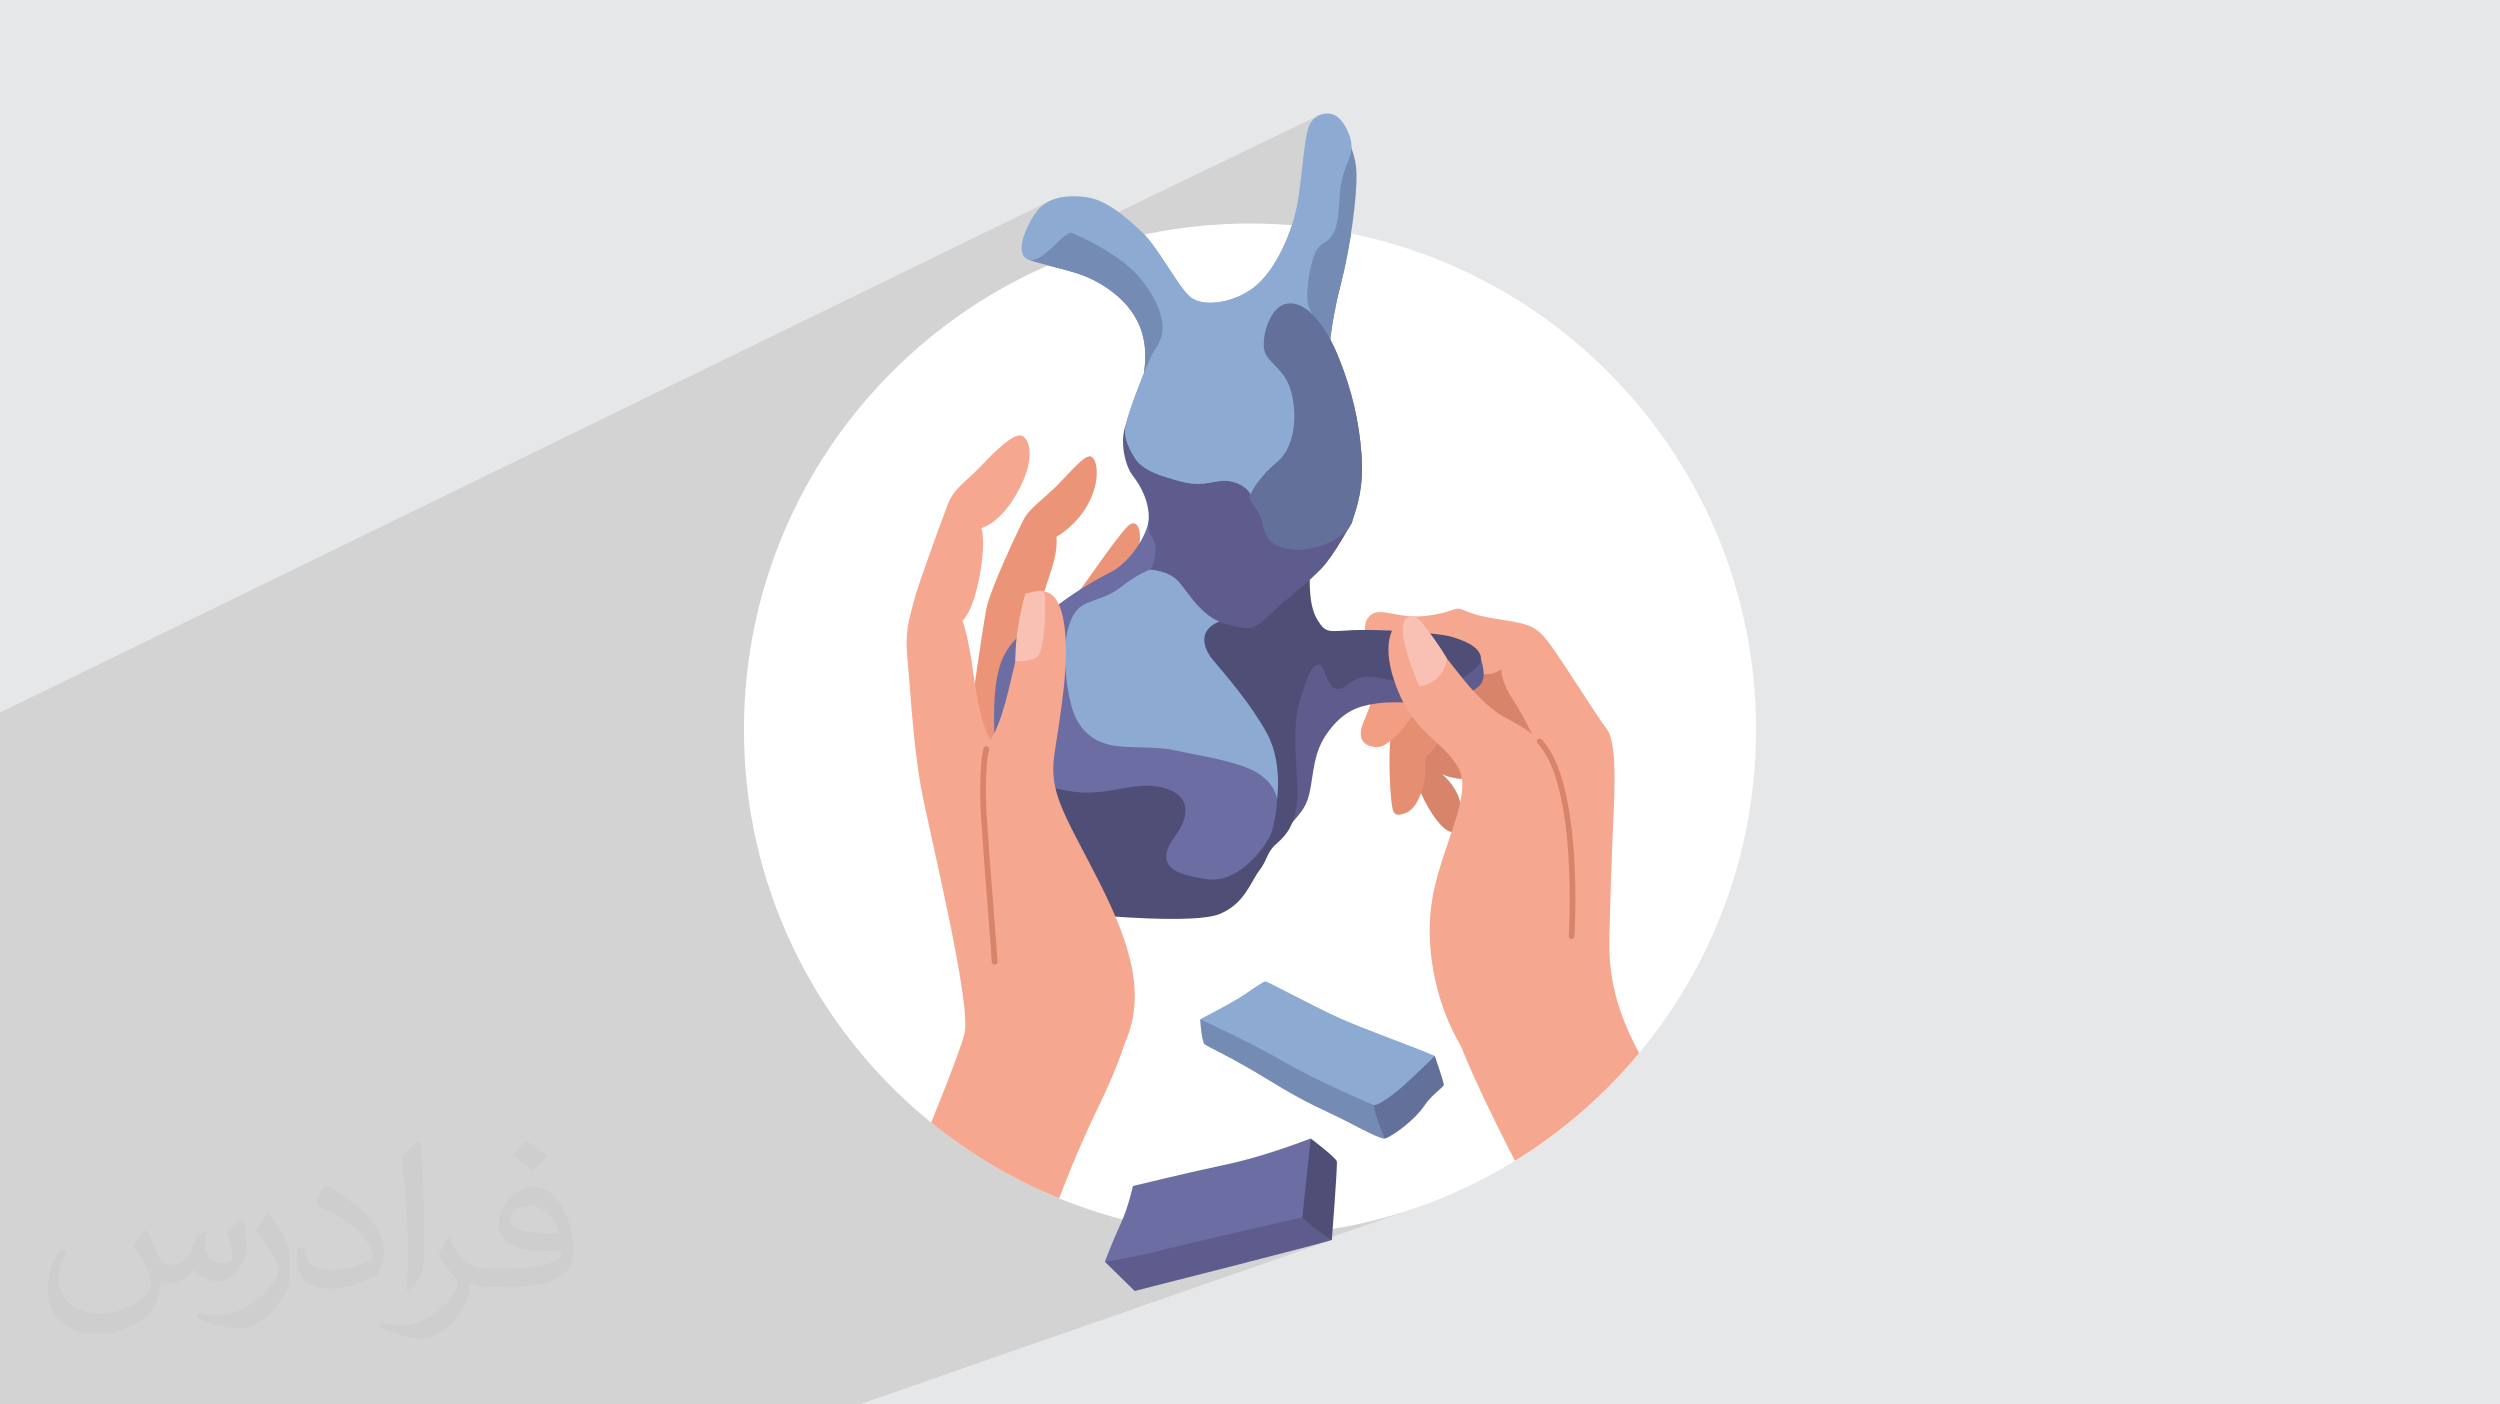 <?xml version="1.0" encoding="UTF-8"?>
<!DOCTYPE svg PUBLIC "-//W3C//DTD SVG 1.1//EN" "http://www.w3.org/Graphics/SVG/1.1/DTD/svg11.dtd">
<!-- Creator: CorelDRAW 2020 (64-Bit) -->
<svg xmlns="http://www.w3.org/2000/svg" xml:space="preserve" width="94.192mm" height="52.917mm" version="1.1" style="shape-rendering:geometricPrecision; text-rendering:geometricPrecision; image-rendering:optimizeQuality; fill-rule:evenodd; clip-rule:evenodd"
viewBox="0 0 9404.92 5283.66"
 xmlns:xlink="http://www.w3.org/1999/xlink"
 xmlns:xodm="http://www.corel.com/coreldraw/odm/2003">
 <defs>
  <style type="text/css">
   <![CDATA[
    .fil16 {fill:none}
    .fil15 {fill:#F8C1B3}
    .fil8 {fill:#F5A78F}
    .fil7 {fill:#F29E83}
    .fil4 {fill:#EC9478}
    .fil6 {fill:#E68E72}
    .fil5 {fill:#D8846A}
    .fil13 {fill:#8DABD2}
    .fil9 {fill:#748BB4}
    .fil12 {fill:#6C6DA3}
    .fil14 {fill:#637099}
    .fil10 {fill:#5D5C8C}
    .fil11 {fill:#4E4E76}
    .fil0 {fill:#E6E7E8}
    .fil3 {fill:white}
    .fil2 {fill:#373435;fill-opacity:0.031}
    .fil1 {fill:#2B2A29;fill-opacity:0.102}
   ]]>
  </style>
    <clipPath id="id0">
     <path d="M4702.45 840.88c1051.4,0 1903.73,852.33 1903.73,1903.73 0,1051.39 -852.33,1903.72 -1903.73,1903.72 -1051.39,0 -1903.72,-852.33 -1903.72,-1903.72 0,-1051.4 852.33,-1903.73 1903.72,-1903.73z"/>
    </clipPath>
 </defs>
 <g id="Layer_x0020_1">
  <polygon class="fil0" points="-0,0 9404.92,0 9404.92,5283.66 -0,5283.66 "/>
  <polygon class="fil1" points="-0,3376.95 -0,3374.47 -0,3359.75 -0,3290.53 -0,3281.69 -0,3276.13 -0,3169.72 -0,3071.83 -0,3054.46 -0,2959.39 -0,2930.06 -0,2888.25 -0,2850.91 -0,2849.96 -0,2839.02 -0,2825.45 -0,2822.07 -0,2817.51 -0,2771.79 -0,2694.08 -0,2680.54 3947.72,756.39 3936.98,762.19 3926.78,768.92 3917.19,776.62 3908.25,785.36 3900.03,795.17 3892.16,806.1 3884.38,818.05 3876.84,830.81 3869.68,844.18 3863.05,857.95 3857.12,871.91 3852.03,885.85 3847.92,899.56 3845.47,910.6 3970.28,850.19 3954.48,858.45 3939.69,867.48 3925.95,877.1 3913.33,887.16 3901.9,897.45 3891.76,907.84 3882.94,918.12 3875.53,928.13 3869.59,937.7 3865.21,946.67 3862.48,954.68 4020.46,878.49 4027.88,876.31 4034.31,877.04 4038.68,878.84 4962.87,433.38 4949.66,441.1 4937.89,452 4928.15,466.17 4920.96,483.73 4918.25,493.63 4915.81,504.11 4913.59,515.21 4911.55,526.99 4909.65,539.51 4907.83,552.82 4906.06,566.98 4904.3,582.04 4903.9,585.57 5058.06,511.87 5055.75,514.86 5052.46,520.27 5048.28,527.99 5043.24,537.87 5037.44,549.77 5030.94,563.58 5023.81,579.15 5016.12,596.38 5007.94,615.1 4999.33,635.19 4990.37,656.53 4981.14,678.98 4971.68,702.41 4962.09,726.69 4952.41,751.69 4942.73,777.27 4933.11,803.3 4923.64,829.66 4914.36,856.22 4905.35,882.83 4896.69,909.37 4888.43,935.7 4880.65,961.7 4873.43,987.25 4866.82,1012.19 4860.91,1036.39 4855.75,1059.75 4851.42,1082.1 4847.98,1103.33 4845.51,1123.31 4844.08,1141.9 4858.03,1141.32 4871.88,1143.14 4885.6,1147.23 4899.17,1153.48 4912.54,1161.76 4925.69,1171.94 4938.59,1183.88 4951.2,1197.48 4963.5,1212.58 4975.45,1229.09 4987.01,1246.87 4998.17,1265.78 5008.9,1285.71 5019.14,1306.54 5028.89,1328.12 5038.09,1350.35 5042.5,1361.58 5046.77,1372.76 5050.93,1383.91 5054.97,1395.03 5058.89,1406.12 5062.69,1417.18 5066.37,1428.23 5069.92,1439.25 5073.37,1450.25 5076.7,1461.26 5079.91,1472.25 5083.01,1483.24 5086,1494.24 5088.87,1505.23 5091.62,1516.24 5094.27,1527.26 5096.8,1538.3 5099.22,1549.35 5101.54,1560.44 5103.73,1571.55 5105.83,1582.68 5107.82,1593.87 5109.69,1605.08 5111.46,1616.34 5113.13,1627.66 5114.69,1639.01 5116.14,1650.42 5117.49,1661.89 5118.74,1673.44 5119.88,1685.04 5120.93,1696.71 5121.87,1708.45 5123.24,1731.41 5123.84,1753.17 5123.72,1773.79 5122.95,1793.33 5121.6,1811.83 5119.73,1829.35 5117.39,1845.96 5114.68,1861.69 5111.63,1876.61 5108.34,1890.77 5104.83,1904.22 5101.21,1917.01 5097.51,1929.21 5093.83,1940.86 5090.2,1952.02 5086.71,1962.76 5082.21,1973.28 5075.63,1983.73 5067.14,1994 5056.92,2004.01 5045.15,2013.63 5032,2022.79 5017.64,2031.37 5002.26,2039.28 4986,2046.42 2814.02,2982.24 2820.67,3034.52 2837.41,3128.26 2858.67,3220.37 2884.32,3310.71 2914.25,3399.16 2948.34,3485.61 2986.46,3569.95 3028.51,3652.03 3074.35,3731.75 3123.86,3808.99 3176.94,3883.63 3233.45,3955.54 3293.28,4024.62 3356.32,4090.74 3422.44,4153.77 3461.4,4187.51 4755.91,3693.31 4760.39,3692.12 4763.94,3693.23 4771.11,3696.39 4781.52,3701.39 4794.8,3708 4810.59,3715.98 4828.5,3725.14 4848.17,3735.24 4869.23,3746.05 4891.29,3757.35 4914.01,3768.93 4936.99,3780.56 4959.85,3792.01 4982.25,3803.06 5003.79,3813.5 5024.11,3823.09 5042.85,3831.62 5052.01,3835.65 5061.68,3839.81 5071.81,3844.09 5082.36,3848.47 5093.3,3852.96 5104.59,3857.53 5116.18,3862.18 5128.06,3866.9 5140.17,3871.67 5152.48,3876.48 5164.95,3881.33 5177.55,3886.21 5190.23,3891.1 5202.95,3895.98 5215.7,3900.86 5228.41,3905.73 5241.07,3910.57 5253.62,3915.36 5266.03,3920.11 5278.26,3924.79 5290.28,3929.4 5302.05,3933.92 5313.54,3938.36 5324.69,3942.69 5335.47,3946.91 5345.87,3951 5355.81,3954.96 5365.29,3958.78 5374.24,3962.43 5382.65,3965.92 5390.47,3969.22 5397.66,3972.35 5399.14,3976.6 5403.02,3987.91 5408.5,4004.07 5414.78,4022.88 5421.05,4042.14 5426.48,4059.67 5430.28,4073.26 5431.64,4080.72 5429.56,4085.13 5424.03,4091.06 5415.74,4098.59 5405.35,4107.77 5393.53,4118.68 5380.97,4131.39 5368.33,4145.95 5356.29,4162.44 5349.95,4171.35 5342.55,4180.56 5334.23,4189.97 5325.14,4199.47 5315.43,4208.96 5305.25,4218.33 5294.73,4227.5 5284.05,4236.35 5273.33,4244.76 5262.72,4252.67 5252.39,4259.94 5242.46,4266.49 5233.11,4272.21 5224.45,4276.99 5216.65,4280.75 5209.86,4283.36 4890.9,4397.51 4889.41,4402.29 4882.62,4425.74 4876.51,4449.04 4871.4,4471.6 4867.59,4492.79 4865.39,4511.99 4865.14,4528.6 4867.12,4542.02 4871.66,4551.62 4873.52,4553.57 4878.73,4558.94 4886.77,4567.03 4897.1,4577.14 4909.18,4588.56 4922.48,4600.6 4936.48,4612.56 4950.63,4623.72 4959.88,4630.52 4992.37,4626.39 5086.12,4609.64 5178.22,4588.38 5268.56,4562.73 5357.02,4532.81 4999.19,4657.51 5001.35,4658.89 5006.3,4661.94 5009.34,4663.75 5010.36,4664.35 5004.45,4666.41 5007.18,4665.57 3231.87,5283.66 3231.57,5283.66 3202.5,5283.66 3065.62,5283.66 3049.39,5283.66 2898.83,5283.66 2799.37,5283.66 2730.77,5283.66 2643.72,5283.66 2603.51,5283.66 2414.97,5283.66 2322.05,5283.66 2242.11,5283.66 2160.52,5283.66 2159.16,5283.66 2131.7,5283.66 2106.13,5283.66 2064.51,5283.66 1998.1,5283.66 1974.38,5283.66 1809.75,5283.66 1779.59,5283.66 1779.47,5283.66 1160.17,5283.66 1035.24,5283.66 702.76,5283.66 591.36,5283.66 590.17,5283.66 -0,5283.66 -0,4194.67 -0,4160.83 -0,3975.34 -0,3960.11 -0,3932.15 -0,3852.2 -0,3792.68 -0,3649.27 -0,3627.72 -0,3613.76 -0,3528.23 -0,3421.55 -0,3400.77 "/>
  <path class="fil2" d="M548.54 4627.69c17.95,27.21 29.6,53.36 40.96,82.43 8.45,16.91 12.93,48.09 52.57,48.09 11.61,0 28.28,-3.42 43.06,-11.61 16.63,-8.73 29.32,-21.94 35.94,-42l15.85 -53.36 38.57 -19.02 2.64 2.64c-5.27,20.09 -6.59,39.36 -6.59,54.43 0,44.63 38.57,61.56 69.22,61.56 17.95,0 34.09,-8.73 34.09,-25.11 0,-21.13 -8.98,-57.06 -20.62,-89.29 17.95,-17.95 35.94,-35.94 56.53,-50.47l3.17 1.6c8.98,38.04 14,75.56 14,100.66 0,24.57 -10.83,51.79 -19.81,69.49 -18.49,34.87 -51.25,62.62 -90.87,62.62 -30.1,0 -63.65,-15.07 -86.66,-43.06l-1.32 0c-21.66,26.96 -55.22,51.25 -108.86,51.25l-16.63 0c-2.64,35.41 -10.29,60.49 -21.94,82.95 -31.95,62.34 -126.81,106.47 -216.1,106.47 -124.17,0 -186.51,-71.59 -186.51,-166.96 0,-58.91 19.27,-113.6 48.88,-152.42l24.29 10.04c-18.49,35.41 -30.91,68.68 -30.91,101.45 0,89.29 72.66,131.83 156.4,131.83 77.68,0 173.83,-49.41 191.28,-106.72 -6.59,-62.62 -30.1,-91.93 -66.04,-148.99 10.83,-19.02 24.83,-38.04 42.28,-58.38l3.17 0 0 0 0 0 -0.02 -0.09zm1432.13 -336.04c26.15,16.39 51.79,35.66 76.87,57.85 -14,19.81 -31.45,37.79 -53.11,53.64 -25.11,-20.34 -50.19,-37.79 -75.84,-56.27 17.42,-19.55 34.62,-38.29 52.04,-55.22l0 0 0 0 0 0 0 0 0 0 0.03 0zm13.47 244.11c-42.28,0 -76.87,27.75 -76.87,48.34 0,44.13 84.53,57.85 185.72,57.31 -12.68,-51.79 -57.06,-105.68 -108.86,-105.68l0.01 0.03zm-94.86 236.19c54.96,0 103.04,-1.6 139.74,-10.83 40.96,-10.29 75.56,-30.91 75.56,-45.17 0,-3.7 0,-8.19 -1.32,-11.89 -22.98,2.11 -49.41,2.11 -72.38,2.11 -74.49,0 -131.55,-16.91 -154.02,-58.66 -5.55,-11.61 -9.51,-24.57 -9.51,-39.36 0,-40.43 17.42,-79.79 48.09,-107 25.61,-22.45 53.89,-36.44 82.67,-36.44 52.04,0 93.51,41.75 122.57,107.54 15.85,35.94 26.68,77.4 26.68,129.72 0,34.87 -9.51,64.19 -31.17,85.85 -40.43,39.11 -114.92,53.89 -229.04,53.89l-51.79 0 0 0 -13.47 0c-28.28,0 -48.62,-5.02 -64.72,-17.42l-2.64 0c0.79,6.59 1.32,12.93 1.32,19.02 0,25.61 -8.45,58.38 -25.61,84.53 -50.72,75.3 -105.68,108.04 -153.24,108.04 -48.09,0 -107,-18.49 -160.11,-42.54l9.51 -18.49c17.17,7.13 40.96,11.89 73.7,11.89 85.85,0 198.66,-82.43 212.66,-163 -3.17,-6.59 -8.98,-15.32 -17.17,-24.57 -25.11,-29.85 -40.96,-54.68 -55.75,-80.83 12.68,-25.11 24.29,-45.17 35.13,-63.4l4.49 -0.53c36.72,74.77 69.99,117.55 144.23,117.55l11.61 0 0 0 53.89 0 0 0 0 0 0 0 0 0 0 0 0.09 0.01zm-371.98 79c6.34,-34.34 6.87,-72.91 6.87,-108.86l0 -53.36c0,-99.6 -12.68,-244.36 -22.98,-338.68 17.95,-19.27 43.06,-42 62.87,-57.31l5.81 1.6c13.47,118.62 16.63,256 16.63,383.06 0,33.3 -1.32,65.79 -4.49,89.55 -1.85,30.1 -19.27,52.83 -56.53,87.7l-8.19 -3.7zm-382.8 -157.19c1.85,46.77 24.83,83.49 105.15,83.49 49.93,0 92.19,-12.93 138.96,-35.13 8.45,-3.7 12.93,-8.73 12.93,-12.93 0,-29.32 -22.45,-68.15 -60.23,-103.55 -36.72,-33.3 -85.34,-62.62 -130.76,-82.18 -15.6,-6.59 -20.62,-13.47 -20.62,-20.09 0,-13.47 17.95,-41.75 32.77,-62.09l5.02 -0.53c52.04,27.21 110.17,67.64 153.24,112.53 39.11,41.47 63.4,83.49 63.4,129.19 0,33.81 -10.29,65.51 -26.96,95.11 -57.06,28.79 -117.83,50.72 -178.06,50.72 -73.17,0 -123.1,-34.34 -123.1,-114.92 0,-8.73 0,-22.19 3.17,-39.64l25.11 0 0 0 0 0 0 0 0 0 0 0 -0.02 0zm-132.37 -132.9l45.45 73.45c16.63,27.21 32.23,56.81 32.23,103.55l0 59.7c0,48.34 -30.91,100.13 -80.83,151.38 -39.11,34.62 -73.7,49.41 -105.68,49.41 -47.55,0 -101.98,-14.79 -164.85,-41.75l7.13 -18.49c19.81,5.27 42.79,9.77 71.06,9.77 90.36,-0.53 182.8,-66.57 225.08,-147.15 5.02,-9.26 6.87,-17.95 6.87,-24.04 0,-9.26 -5.02,-19.55 -8.98,-28.79 -22.98,-43.31 -48.62,-82.95 -76.87,-119.68 14.79,-23.25 29.6,-45.7 45.7,-67.9l3.7 0.53 0 0 0 0 0 0 0 0 0 0 -0.02 0.01z"/>
  <g id="_2143635265168">
   <path class="fil3" d="M4702.45 840.88c1051.4,0 1903.73,852.33 1903.73,1903.73 0,1051.39 -852.33,1903.72 -1903.73,1903.72 -1051.39,0 -1903.72,-852.33 -1903.72,-1903.72 0,-1051.4 852.33,-1903.73 1903.72,-1903.73z"/>
   <g style="clip-path:url(#id0)">
    <g>
     <path id="1" class="fil4" d="M3651.79 2680.44c0,0 43.8,-314.27 59.05,-390.47 15.24,-76.18 118.09,-293.33 140.95,-337.14 22.87,-43.8 81.91,-80 140.95,-142.84 59.05,-62.87 95.25,-102.86 114.29,-91.45 19.05,11.45 34.77,81.92 -9.98,170.47 -44.76,88.58 -122.85,130.48 -122.85,130.48 0,0 7.63,41.9 -18.09,121.9 -25.73,80 -44.77,135.24 -44.77,135.24l6.63 86.67c0,0 68.57,-38.1 125.72,-116.19 57.14,-78.09 161.91,-232.39 200,-268.56 38.09,-36.2 66.65,30.48 22.86,142.85 -43.81,112.37 -539.04,1017.11 -614.73,559.05z"/>
     <path class="fil5" d="M5837.51 2747.66c0,0 -167.61,163.8 -266.65,179.05 -99.04,15.24 -146.68,-15.25 -146.68,-15.25 0,0 87.61,68.57 72.4,167.61 -15.28,99.05 -76.2,32.39 -108.6,-17.12 -32.37,-49.55 -57.12,-104.76 -68.57,-160 -11.4,-55.25 11.44,-112.37 40,-156.19 28.57,-43.81 161.91,-232.38 222.85,-257.14 60.95,-24.76 201.91,36.2 255.23,259.05z"/>
     <path class="fil6" d="M5435.62 2743.84c0,0 -41.91,81.91 -60.96,93.35 -19.04,11.4 -9.52,28.57 -13.32,78.08 -3.83,49.53 -30.47,127.64 -72.39,142.87 -41.92,15.24 -49.5,7.61 -55.22,-49.55 -5.71,-57.11 -11.43,-188.55 0,-251.4 11.41,-62.85 76.17,-120 108.57,-123.8 32.36,-3.8 116.16,64.75 93.32,110.45z"/>
     <path class="fil7" d="M5167.06 2604.82c0,0 -7.63,43.8 -36.2,108.57 -28.56,64.76 -2.08,94.81 47.64,97.12 49.68,2.36 129.49,-100.93 146.65,-139.04 17.15,-38.08 -36.2,-190.47 -158.09,-66.65z"/>
     <path class="fil8" d="M5153.71 2429.56c0,0 -36.2,-64.76 -7.6,-104.76 28.56,-40 78.05,-15.24 142.84,-7.62 64.75,7.62 133.33,-7.61 175.2,-22.86 41.92,-15.23 34.32,13.33 156.2,32.39 121.92,19.04 150.47,22.86 196.19,78.09 45.72,55.23 188.56,287.61 226.66,335.22 38.1,47.63 32.39,209.52 26.67,331.41 -5.72,121.92 -13.32,340.95 -15.24,449.52 -1.92,108.57 3.8,241.88 114.28,445.7 110.48,203.8 508.54,742.87 670.44,927.61 161.91,184.76 211.41,232.39 209.53,293.33 -1.92,60.95 -121.91,215.23 -262.86,337.15 -140.95,121.89 -331.44,243.77 -331.44,243.77 0,0 -460.91,-860.93 -617.11,-1142.82 -156.17,-281.88 -293.33,-563.8 -339.05,-685.69 -45.69,-121.91 125.72,-590.48 163.8,-716.2 38.11,-125.69 133.35,-390.45 131.44,-396.17 -1.9,-5.71 -57.13,-129.51 -102.85,-197.12 -45.71,-67.63 -42.85,-113.34 -42.85,-113.34 0,0 -45.71,39.05 -101.91,5.72 -56.2,-33.34 -331.42,-22.87 -392.38,-93.33z"/>
     <path class="fil9" d="M4301.27 1420.01c17.14,-104.74 3.81,-179.03 -43.81,-247.62 -47.62,-68.58 -133.33,-121.91 -207.61,-144.74 -74.3,-22.88 -152.38,-38.12 -180.96,-51.45 -28.57,-13.33 26.66,-97.12 118.09,-133.33 91.43,-36.17 228.57,55.25 283.81,114.29 55.23,59.04 140.95,142.86 148.57,243.82 7.62,100.96 -43.8,266.66 -118.09,219.03z"/>
     <path class="fil9" d="M4998.36 1347.6c0,0 3.8,-116.16 43.8,-270.44 40,-154.29 62.84,-340.94 60.96,-422.86 -1.92,-81.91 -36.2,-133.33 -43.8,-142.86 -7.63,-9.5 -205.72,440.01 -215.24,630.47 -9.52,190.49 104.77,257.15 154.29,205.7z"/>
     <path class="fil10" d="M4853.57 3103.75c45.69,-55.25 64.76,-66.68 78.09,-148.57 13.32,-81.89 17.15,-140.96 70.47,-209.52 53.33,-68.57 104.76,-89.52 175.24,-99.04 70.47,-9.53 74.44,0.85 185.8,-9.12 111.35,-9.95 182.18,-29.03 208.45,-65.17 26.29,-36.15 -7.61,-110.47 -7.61,-110.47 0,0 -348.56,36.19 -460.93,15.23 -112.39,-20.96 -293.34,-114.28 -337.14,-26.65 -43.81,87.62 -13.33,559.98 87.62,653.31z"/>
     <path class="fil11" d="M4125.93 3442.76c0,0 365.71,34.29 460.94,-3.79 95.24,-38.11 118.09,-121.92 150.46,-163.83 32.39,-41.89 26.68,-68.57 66.68,-102.84 39.99,-34.29 68.58,-76.17 76.18,-161.88 7.62,-85.72 -26.67,-253.33 9.52,-373.33 36.2,-120.01 49.52,-135.24 72.39,-137.14 22.86,-1.91 24.76,74.29 59.04,89.52 34.29,15.23 62.85,-41.92 118.09,-43.81 55.24,-1.9 125.72,24.75 209.52,38.09 83.8,13.34 220.41,-56.96 222.6,-102.76 2.16,-45.81 -60.7,-70.56 -112.13,-85.8 -51.43,-15.24 -272.39,-28.58 -365.72,-24.77 -93.32,3.82 -104.76,15.26 -137.12,-38.08 -32.4,-53.34 -30.48,-133.33 -28.57,-209.52 1.89,-76.18 -449.52,22.87 -499.05,160 -49.52,137.14 -375.21,540.91 -519.97,590.44 -144.75,49.54 -34.29,327.63 217.13,569.54z"/>
     <path class="fil12" d="M4321.15 1958.95c-7.61,57.13 -70.46,156.18 -140.94,192.37 -70.47,36.19 -144.76,79.99 -226.68,144.76 -81.9,64.76 -156.17,106.67 -188.54,198.08 -32.39,91.43 -26.67,236.18 -20.96,325.71 5.71,89.51 238.05,165.74 352.34,161.9 114.28,-3.8 175.23,-36.17 257.14,-22.85 81.91,13.33 118.09,55.25 102.84,116.2 -15.24,60.93 -64.75,91.4 -68.56,140.93 -3.81,49.53 36.2,74.28 152.37,91.44 116.18,17.12 209.52,-110.48 234.29,-156.2 24.75,-45.72 36.18,-161.91 26.65,-201.88 -9.52,-40 -118.08,-139.04 -186.65,-165.72 -68.58,-26.68 -371.49,-268.59 -335.29,-329.54 36.2,-60.95 240,-519.98 41.99,-495.2z"/>
     <path class="fil13" d="M4383.92 2124.64c0,0 -53.34,9.54 -112.39,45.72 -59.03,36.18 -62.83,53.33 -127.61,78.09 -64.76,24.76 -97.13,24.77 -123.81,108.58 -26.66,83.79 -9.52,268.55 26.68,342.83 36.19,74.29 97.13,102.84 171.43,108.57 74.28,5.72 139.03,0 205.69,15.24 66.68,15.25 228.52,38.11 302.86,81.92 74.33,43.83 77.24,101.78 77.24,101.78 0,0 21.81,-139.86 -38.2,-249.38 -60,-109.52 -152.37,-215.23 -201.9,-274.28 -49.52,-59.04 -53.34,-130.47 52.38,-154.29 105.72,-23.8 -159.04,-227.62 -232.37,-204.76z"/>
     <path class="fil10" d="M4235.3 1598c-24.76,64.75 -1.9,156.2 26.67,192.37 28.57,36.2 64.09,99.06 59.18,168.58 -4.9,69.51 28.44,56.18 25.57,113.32 -2.85,57.15 -20.86,70.59 -20.86,70.59 0,0 71.52,3.09 107.52,44.64 36.02,41.56 58.1,83.8 109.53,124.75 51.42,40.96 128.58,51.43 159.99,50.48 31.43,-0.95 80.95,-60 132.38,-102.85 51.43,-42.85 80.95,-65.71 132.38,-117.14 51.44,-51.42 119.05,-179.99 119.05,-179.99 0,0 -639.04,-501.92 -851.41,-364.76z"/>
     <path class="fil13" d="M4704.78 1858.94c-13.34,-26.67 -54.29,-50.48 -98.1,-50.48 -43.8,0 -84.75,23.8 -162.84,2.86 -78.09,-20.94 -144.76,-40.94 -174.29,-88.57 -29.53,-47.62 -42.79,-81.87 -34.25,-124.74 8.54,-42.88 56.15,-167.62 84.73,-234.28 28.57,-66.67 37.13,-51.46 50.47,-103.83 13.32,-52.37 -13.34,-130.45 -82.85,-215.23 -69.52,-84.75 -221.9,-155.24 -253.34,-167.62 -31.42,-12.38 -109.89,117.36 -165.42,99.16 -55.53,-18.21 -10.76,-125.83 31.13,-181.04 41.91,-55.25 116.18,-62.86 187.62,-53.37 71.43,9.55 142.85,69.53 205.72,128.58 62.84,59.04 137.14,205.74 182.85,245.74 45.71,40 159.04,26.67 239.04,-33.33 80,-60.04 150.48,-207.66 169.52,-340.98 19.03,-133.33 20.95,-206.66 36.19,-258.07 15.25,-51.41 63.8,-65.7 98.09,-51.41 34.28,14.25 68.51,81.87 65.22,125.7 -3.31,43.79 -31.9,78.08 -40.47,141.91 -8.56,63.79 -3.79,130.45 -26.65,175.2 -22.87,44.79 -40.03,28.58 -62.86,63.83 -22.85,35.25 -40,141.91 -36.21,187.61 3.83,45.71 31.44,64.75 39.07,112.37 7.61,47.63 -2.9,753.31 -252.38,620z"/>
     <path class="fil14" d="M4704.78 1858.94c0,0 22.84,-57.15 99.02,-120.03 76.18,-62.82 74.29,-198.07 51.42,-272.36 -22.86,-74.29 -76.19,-97.12 -95.25,-137.11 -19.03,-40 9.48,-177.74 84.1,-187.54 74.62,-9.75 146.38,88.46 194.02,208.44 47.6,120 74.28,232.41 83.77,358.11 9.55,125.71 -16.99,198.15 -35.16,254.3 -18.17,56.15 -132.42,113.32 -223.86,103.78 -91.43,-9.53 -104.76,-53.35 -114.29,-102.85 -9.53,-49.53 -59.06,-81.91 -43.78,-104.75z"/>
     <path class="fil8" d="M2904.77 5422.6c0,0 182.85,-316.17 285.72,-499.01 102.85,-182.87 411.41,-921.88 438.08,-1036.17 26.67,-114.28 -133.33,-758.08 -163.8,-925.69 -30.47,-167.64 -41.91,-392.38 -51.43,-489.51 -9.52,-97.15 7.63,-144.77 24.76,-211.43 17.14,-66.67 104.76,-302.85 127.62,-363.8 22.86,-60.96 70.46,-85.71 129.52,-148.58 59.05,-62.83 114.29,-112.37 142.85,-110.45 28.57,1.88 64.75,70.45 -3.81,201.88 -68.56,131.42 -142.85,146.66 -142.85,146.66 0,0 19.05,38.09 -5.71,177.13 -24.75,139.05 -64.76,171.43 -64.76,171.43 0,0 20.96,53.35 40.01,192.38 16.21,118.33 34.54,201.53 65.14,255.67 46.15,-70.97 71.93,-207.11 89.08,-275.68 17.15,-68.56 19.04,-205.7 43.81,-241.89 24.77,-36.19 110.47,-89.52 140.95,62.85 30.47,152.38 -15.24,379.05 -33.91,514.09 -18.67,135.05 33.91,213.5 148.19,434.45 114.29,220.96 209.52,441.88 118.15,644.75 -72.38,217.16 -118.1,243.81 -255.23,605.69 -137.14,361.92 -257.13,720 -318.09,876.19 -60.95,156.17 -112.37,304.74 -112.37,304.74 0,0 1.9,-24.76 -95.24,-62.84 -97.15,-38.08 -436.19,-146.68 -546.66,-222.87z"/>
     <path class="fil8" d="M5498.45 3940c-94.7,-157.37 -144.21,-376.38 -108.05,-570.67 36.2,-194.29 152.4,-380.93 95.27,-481.89 -57.15,-100.96 -161.91,-125.72 -228.58,-293.33 -66.65,-167.62 -20.83,-246.76 17.15,-260.94 37.97,-14.2 139.23,106.12 189.59,170.19 50.4,64.08 115.39,151.55 204.66,199.32 89.29,47.78 131.43,76.19 169.51,161.89 38.12,85.72 60.96,200 68.6,320 7.61,120 5.72,236.17 5.72,337.13 0,100.96 17.12,605.69 -413.87,418.3z"/>
     <path class="fil15" d="M5442.82 2477.1c0,0 1.87,34.16 -29.58,67.49 -31.43,33.33 -74.04,37.55 -74.04,37.55 0,0 -60.32,-138.28 -62.19,-207.45 -1.86,-69.16 40.96,-65.34 64.79,-40.58 23.8,24.76 84.75,111.42 101.01,142.98z"/>
     <path class="fil15" d="M3819.56 2486.87c0,0 54.6,6.3 84.12,-17.51 29.53,-23.8 33.05,-230.86 24.62,-243.05 -8.43,-12.18 -71.28,7.82 -71.28,7.82 0,0 -37.14,120 -37.46,252.75z"/>
     <path class="fil5" d="M3700.08 2815.14c1.61,-5.75 7.56,-9.09 13.28,-7.48 5.73,1.62 9.08,7.55 7.47,13.27 -0.05,0.22 -20.43,70.2 -7.95,263.01 6.96,107.5 16.6,229.88 24.85,334.39 6.48,82.33 12.09,153.54 14.91,199.18 0.34,5.93 -4.19,11.02 -10.12,11.38 -5.93,0.35 -11.04,-4.19 -11.39,-10.12 -2.68,-43.66 -8.36,-115.57 -14.91,-198.75 -8.18,-103.77 -17.76,-225.3 -24.84,-334.71 -12.71,-196.49 8.64,-269.96 8.71,-270.17z"/>
     <path class="fil5" d="M5923.06 3522.3c-0.32,5.94 -5.41,10.48 -11.35,10.15 -5.93,-0.3 -10.47,-5.39 -10.14,-11.32 0.08,-1.62 35.73,-562.47 -117.37,-724.49 -4.07,-4.35 -3.86,-11.16 0.46,-15.24 4.32,-4.08 11.16,-3.86 15.22,0.46 159.59,168.92 123.28,738.8 123.19,740.44z"/>
    </g>
   </g>
   <path class="fil16" d="M4702.45 840.88c1051.4,0 1903.73,852.33 1903.73,1903.73 0,1051.39 -852.33,1903.72 -1903.73,1903.72 -1051.39,0 -1903.72,-852.33 -1903.72,-1903.72 0,-1051.4 852.33,-1903.73 1903.72,-1903.73z"/>
   <g>
    <path class="fil10" d="M4156.27 4746.52l112.32 110.06c0,0 729.72,-184.62 741.78,-192.24 12.05,-7.62 -105.6,-137.69 -123.45,-144.09 -17.86,-6.4 -502.38,101.27 -730.64,226.27z"/>
    <path class="fil11" d="M4871.66 4551.62c0,0 41.49,44.02 78.96,72.1 37.48,28.05 59.74,40.63 59.74,40.63 0,0 21.94,-280.7 18.72,-295.15 -3.21,-14.48 -98.25,-86.3 -98.25,-86.3 0,0 -90.75,228.79 -59.17,268.72z"/>
    <path class="fil12" d="M4930.84 4282.9l-31.44 296.43c0,0 -427.21,97.11 -529.9,124.1 -102.66,27.01 -213.23,43.09 -213.23,43.09 0,0 30.44,-79.89 59.75,-142.88 29.28,-62.99 45.92,-141.96 45.92,-141.96 0,0 225.87,-54.8 342.52,-79.01 116.63,-24.18 246.68,-69.19 326.38,-99.78z"/>
   </g>
   <g>
    <path class="fil9" d="M5209.86 4283.36c-15.04,3.05 -87.6,-35.77 -153.02,-69.46 -65.42,-33.7 -135.75,-58.92 -282.11,-149.28 -146.39,-90.32 -233.27,-126.53 -243.79,-136.95 -10.53,-10.42 -16.15,-93.35 -16.15,-93.35l239.97 52.08 522.24 260.53 -67.14 136.44z"/>
    <path class="fil14" d="M5209.86 4283.36c0,0 -54.81,-120.48 -39.47,-151.21 15.34,-30.76 144.65,-146.72 170.66,-151.51 26.04,-4.79 56.6,-8.29 56.6,-8.29 0,0 34.35,98.62 33.98,108.38 -0.36,9.76 -44.63,35.13 -75.35,81.72 -30.69,46.56 -113.15,110.21 -146.43,120.92z"/>
    <path class="fil13" d="M5397.66 3972.35c0,0 -75.66,74.22 -113.96,108.75 -38.3,34.51 -99.66,80.63 -115.46,75.58 -15.81,-5.08 -220.55,-93.8 -342.89,-164.91 -122.38,-71.07 -310.56,-157.45 -310.56,-157.45 0,0 112.67,-57.38 156.81,-86.53 44.14,-29.13 80.16,-55.7 88.79,-55.66 8.61,0.04 187.48,97.26 282.45,139.5 94.99,42.25 281.59,108.48 354.81,140.73z"/>
   </g>
   <path class="fil9" d="M4301.27 1420.01c17.14,-104.74 3.81,-179.03 -43.81,-247.62 -47.62,-68.58 -133.33,-121.91 -207.61,-144.74 -74.3,-22.88 -152.38,-38.12 -180.96,-51.45 -28.57,-13.33 26.66,-97.12 118.09,-133.33 91.43,-36.17 228.57,55.25 283.81,114.29 55.23,59.04 140.95,142.86 148.57,243.82 7.62,100.96 -43.8,266.66 -118.09,219.03z"/>
   <path class="fil9" d="M4998.36 1347.6c0,0 3.8,-116.16 43.8,-270.44 40,-154.29 62.84,-340.94 60.96,-422.86 -1.92,-81.91 -36.2,-133.33 -43.8,-142.86 -7.63,-9.5 -205.72,440.01 -215.24,630.47 -9.52,190.49 104.77,257.15 154.29,205.7z"/>
   <path class="fil13" d="M4704.78 1858.94c-13.34,-26.67 -54.29,-50.48 -98.1,-50.48 -43.8,0 -84.75,23.8 -162.84,2.86 -78.09,-20.94 -144.76,-40.94 -174.29,-88.57 -29.53,-47.62 -42.79,-81.87 -34.25,-124.74 8.54,-42.88 56.15,-167.62 84.73,-234.28 28.57,-66.67 37.13,-51.46 50.47,-103.83 13.32,-52.37 -13.34,-130.45 -82.85,-215.23 -69.52,-84.75 -221.9,-155.24 -253.34,-167.62 -31.42,-12.38 -109.89,117.36 -165.42,99.16 -55.53,-18.21 -10.76,-125.83 31.13,-181.04 41.91,-55.25 116.18,-62.86 187.62,-53.37 71.43,9.55 142.85,69.53 205.72,128.58 62.84,59.04 137.14,205.74 182.85,245.74 45.71,40 159.04,26.67 239.04,-33.33 80,-60.04 150.48,-207.66 169.52,-340.98 19.03,-133.33 20.95,-206.66 36.19,-258.07 15.25,-51.41 63.8,-65.7 98.09,-51.41 34.28,14.25 68.51,81.87 65.22,125.7 -3.31,43.79 -31.9,78.08 -40.47,141.91 -8.56,63.79 -3.79,130.45 -26.65,175.2 -22.87,44.79 -40.03,28.58 -62.86,63.83 -22.85,35.25 -40,141.91 -36.21,187.61 3.83,45.71 31.44,64.75 39.07,112.37 7.61,47.63 -2.9,753.31 -252.38,620z"/>
   <path class="fil14" d="M4704.78 1858.94c0,0 22.84,-57.15 99.02,-120.03 76.18,-62.82 74.29,-198.07 51.42,-272.36 -22.86,-74.29 -76.19,-97.12 -95.25,-137.11 -19.03,-40 9.48,-177.74 84.1,-187.54 74.62,-9.75 146.38,88.46 194.02,208.44 47.6,120 74.28,232.41 83.77,358.11 9.55,125.71 -16.99,198.15 -35.16,254.3 -18.17,56.15 -132.42,113.32 -223.86,103.78 -91.43,-9.53 -104.76,-53.35 -114.29,-102.85 -9.53,-49.53 -59.06,-81.91 -43.78,-104.75z"/>
  </g>
 </g>
</svg>
